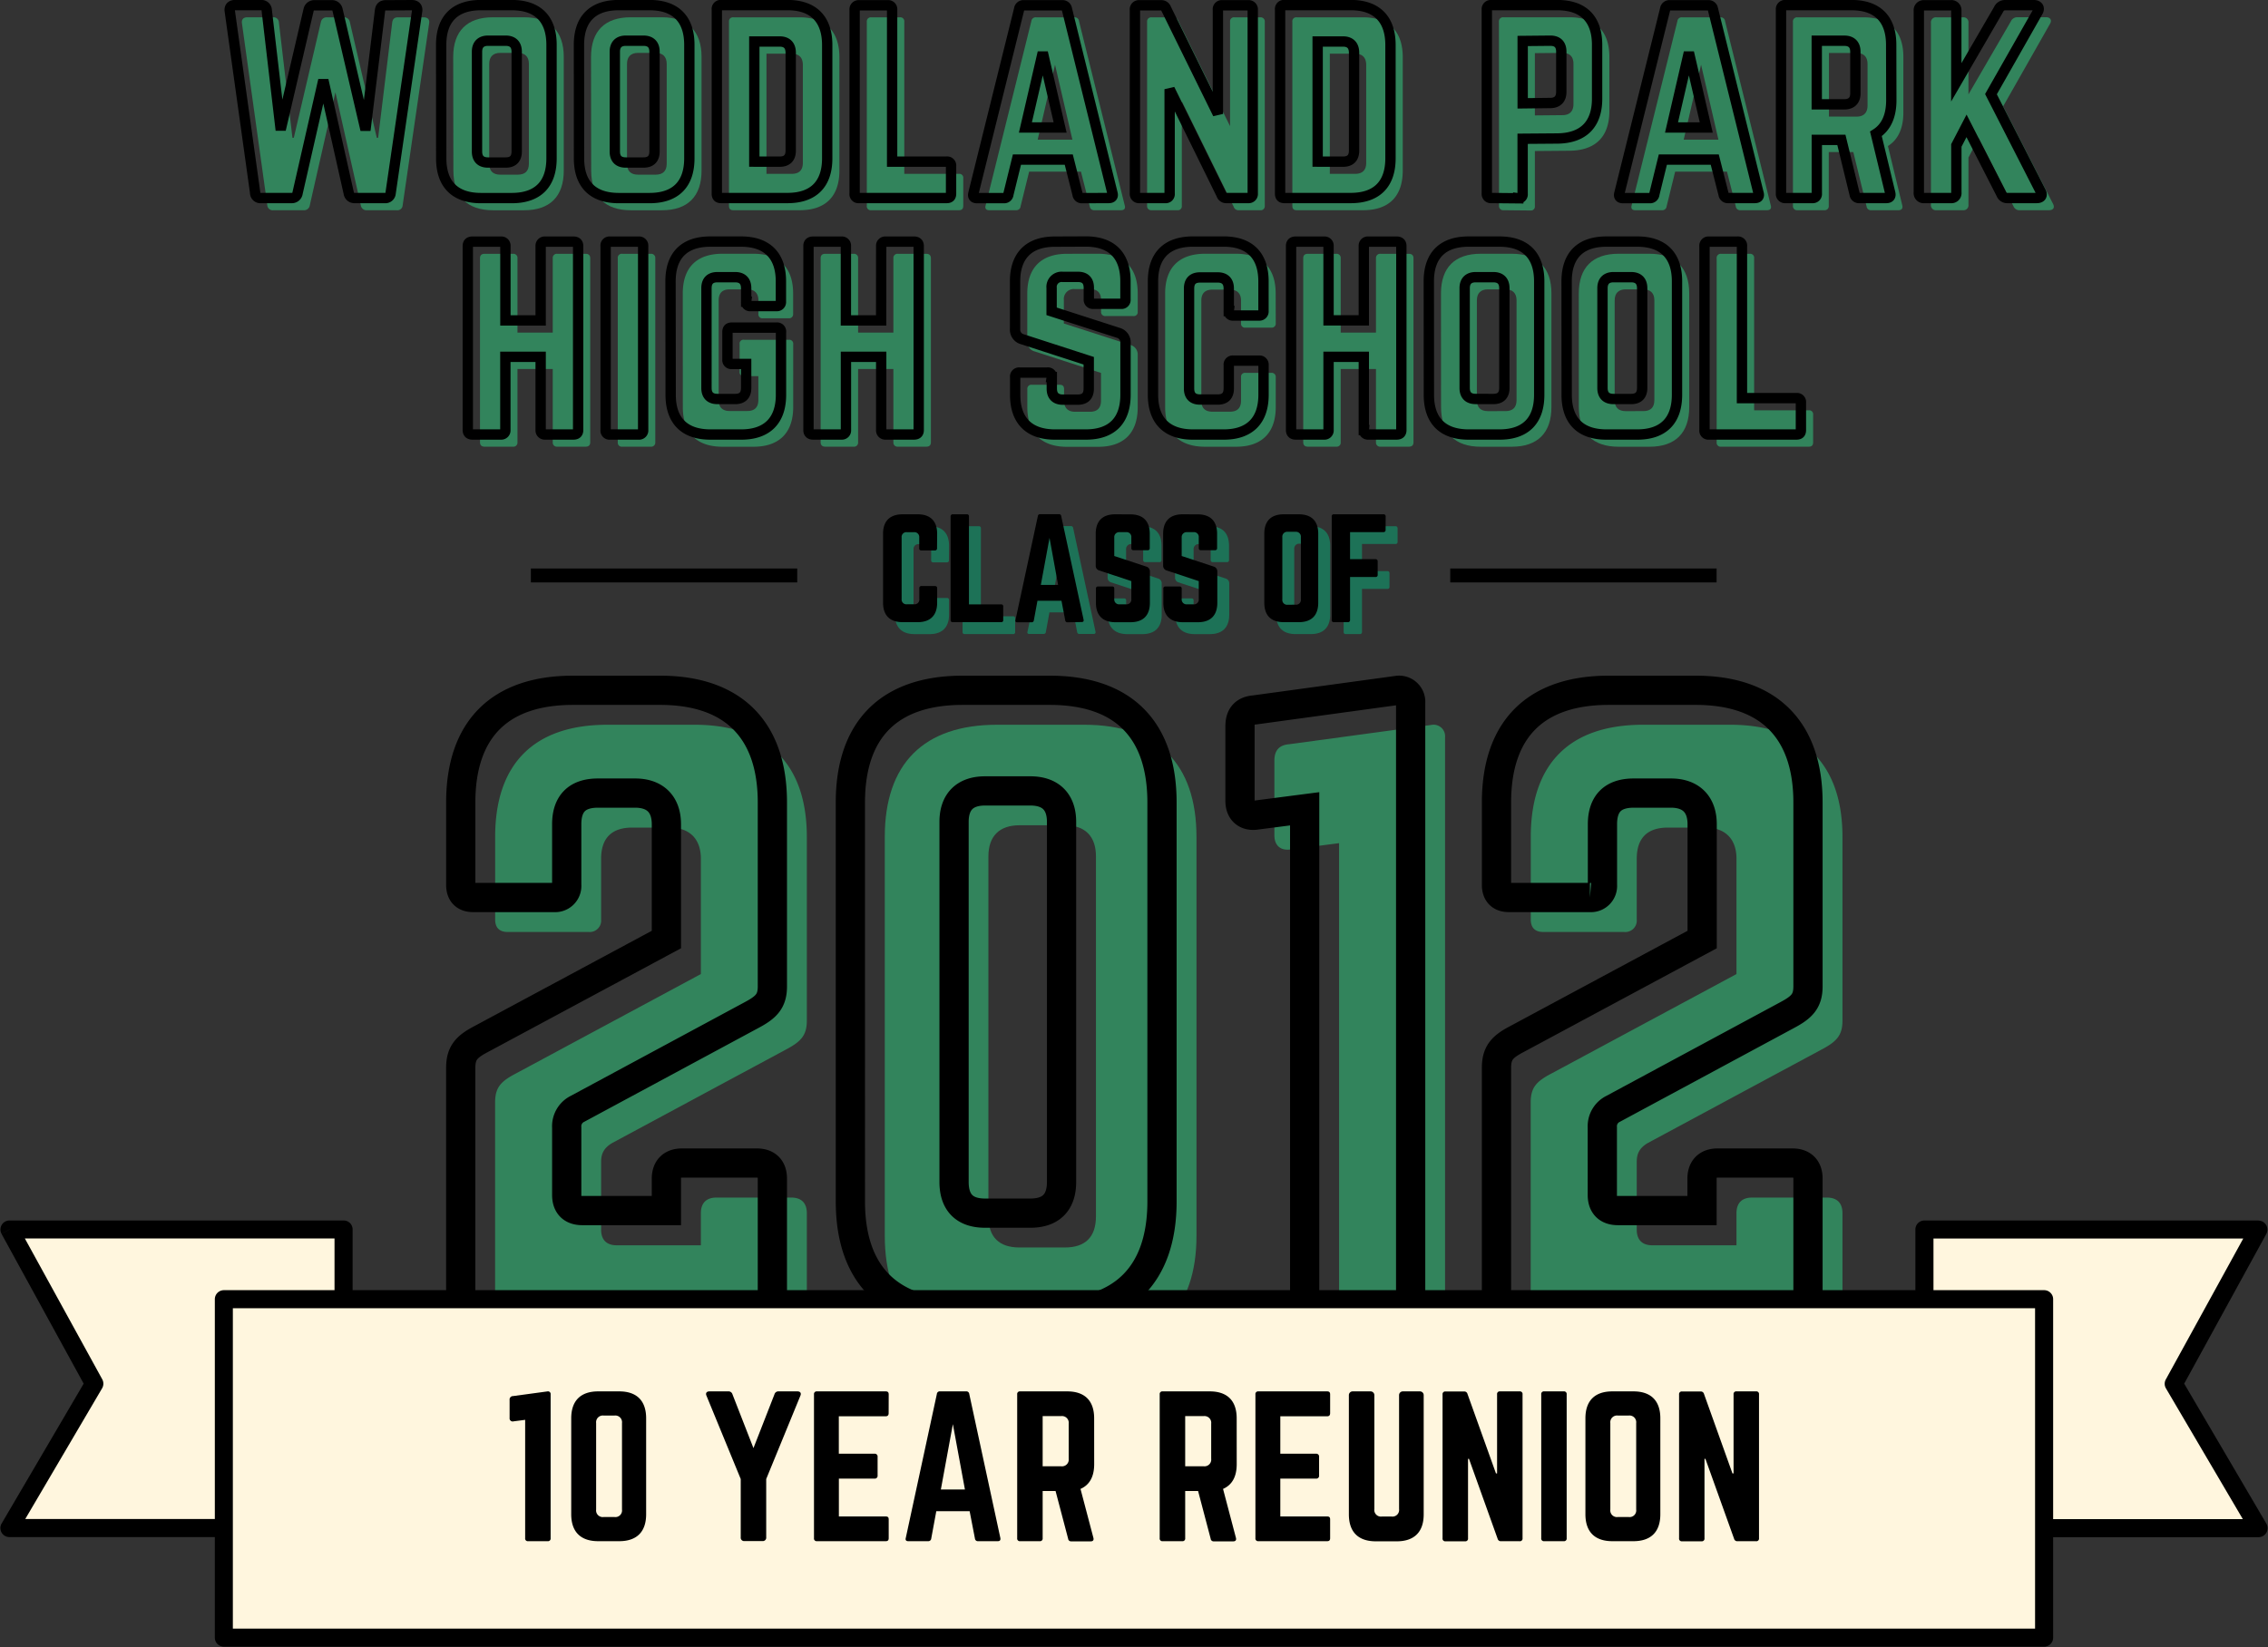 <svg id="Layer_1" data-name="Layer 1" xmlns="http://www.w3.org/2000/svg" xmlns:xlink="http://www.w3.org/1999/xlink" viewBox="0 0 855.75 621.63"><rect x="0" y="0" width="855.75" height="621.63" fill="#333333" stroke="none"/><defs><style>.cls-1,.cls-3,.cls-6,.cls-9{fill:none;}.cls-2{fill:#32845c;}.cls-3,.cls-6,.cls-9{stroke:#000;}.cls-3{stroke-width:11.03px;}.cls-4{opacity:0;}.cls-5{fill:#1d7257;}.cls-6{stroke-width:5.25px;}.cls-7{clip-path:url(#clip-path);}.cls-8{fill:#fff6de;}.cls-9{stroke-width:3.9px;}</style><clipPath id="clip-path"><rect class="cls-1" y="460.38" width="855.75" height="161.25"/></clipPath></defs><path class="cls-2" d="M296.5,396.15c5.58-2.94,7.93-5.29,7.93-10.88V315.88c0-27.64-15-42.34-42.33-42.34H229.17c-27.64,0-42.34,14.7-42.34,42.34v31.17c0,2.94,1.47,4.7,4.7,4.7h30.58a4.32,4.32,0,0,0,4.7-4.7V324.12c0-7.65,3.83-11.77,11.76-11.77h14.12c7.35,0,11.76,4.12,11.76,11.77v43.51l-70,37.64c-5.59,2.94-7.64,5.29-7.64,10.87v86.74c0,3.82,2,5.88,5.88,5.88H298.55c3.83,0,5.88-2.06,5.88-5.88v-45c0-3.83-2.05-5.89-5.88-5.89H270.33c-3.82,0-5.88,2.06-5.88,5.89V470H232.69c-3.82,0-5.88-2.06-5.88-5.88V438.49c0-3.23,1.18-5.29,4.12-7.06Z"/><path class="cls-2" d="M384.7,470.83c-7.64,0-11.76-3.82-11.76-11.76V323.23c0-7.64,4.12-11.76,11.76-11.76h17.06c7.64,0,11.76,4.12,11.76,11.76V459.07c0,7.94-4.12,11.76-11.76,11.76Zm-50.86-4.41c0,27.64,14.7,42.34,42.34,42.34h32.93c27.63,0,42.34-14.7,42.34-42.34V315.88c0-27.64-14.71-42.34-42.34-42.34H376.18c-27.64,0-42.34,14.7-42.34,42.34Z"/><path class="cls-2" d="M486.43,280.89c-3.82.3-5.58,2.36-5.58,6.18v28.22c0,3.83,2.35,5.88,6.17,5.3l18.23-2.36V504.06c0,2.94,1.47,4.7,4.71,4.7h30.57a4.33,4.33,0,0,0,4.71-4.7V278.25a4.34,4.34,0,0,0-4.71-4.71Z"/><path class="cls-2" d="M687.25,396.15c5.59-2.94,7.94-5.29,7.94-10.88V315.88c0-27.64-15-42.34-42.34-42.34H619.92c-27.64,0-42.34,14.7-42.34,42.34v31.17c0,2.94,1.47,4.7,4.71,4.7h30.57a4.33,4.33,0,0,0,4.71-4.7V324.12c0-7.65,3.82-11.77,11.76-11.77h14.11c7.35,0,11.76,4.12,11.76,11.77v43.51l-70,37.64c-5.59,2.94-7.65,5.29-7.65,10.87v86.74c0,3.82,2.06,5.88,5.88,5.88H689.31c3.82,0,5.88-2.06,5.88-5.88v-45c0-3.83-2.06-5.89-5.88-5.89H661.08c-3.82,0-5.88,2.06-5.88,5.89V470H623.45c-3.82,0-5.88-2.06-5.88-5.88V438.49c0-3.23,1.17-5.29,4.11-7.06Z"/><path class="cls-3" d="M674.29,383.14c5.52-2.94,7.89-5.24,7.89-10.84V302.89c0-27.64-15-42.36-42.35-42.36H607c-27.63,0-42.35,14.72-42.35,42.36V334c0,2.94,1.44,4.74,4.67,4.74h30.58a4.37,4.37,0,0,0,4.73-4.74v-22.9c0-7.68,3.81-11.77,11.78-11.77h14.07c7.39,0,11.77,4.09,11.77,11.77v43.5l-70,37.62c-5.6,2.94-7.61,5.31-7.61,10.91v86.71c0,3.81,2,5.89,5.89,5.89H676.3c3.87,0,5.88-2.08,5.88-5.89v-45c0-3.8-2-5.88-5.88-5.88H648.08c-3.8,0-5.88,2.08-5.88,5.88v12.06H610.47c-3.8,0-5.89-2-5.89-5.88V425.49a7.29,7.29,0,0,1,4.1-7ZM473.47,267.93c-3.88.29-5.6,2.3-5.6,6.17v28.21c0,3.81,2.37,5.89,6.17,5.31l18.23-2.36V491c0,2.94,1.44,4.74,4.67,4.74h30.58a4.38,4.38,0,0,0,4.74-4.74V265.27a4.38,4.38,0,0,0-4.74-4.74ZM371.68,457.87c-7.61,0-11.7-3.88-11.7-11.78V310.21c0-7.61,4.09-11.7,11.7-11.7h17.08c7.61,0,11.78,4.09,11.78,11.7V446.09c0,7.9-4.17,11.78-11.78,11.78Zm-50.82-4.46c0,27.64,14.71,42.36,42.35,42.36h32.88c27.63,0,42.35-14.72,42.35-42.36V302.89c0-27.64-14.72-42.36-42.35-42.36H363.21c-27.64,0-42.35,14.72-42.35,42.36Zm-37.33-70.27c5.53-2.94,7.9-5.24,7.9-10.84V302.89c0-27.64-15-42.36-42.36-42.36H216.2c-27.64,0-42.35,14.72-42.35,42.36V334c0,2.94,1.43,4.74,4.66,4.74h30.58a4.38,4.38,0,0,0,4.74-4.74v-22.9c0-7.68,3.8-11.77,11.77-11.77h14.07c7.39,0,11.77,4.09,11.77,11.77v43.5l-70,37.62c-5.59,2.94-7.6,5.31-7.6,10.91v86.71c0,3.81,2,5.89,5.88,5.89H285.54c3.88,0,5.89-2.08,5.89-5.89v-45c0-3.8-2-5.88-5.89-5.88H257.33c-3.81,0-5.89,2.08-5.89,5.88v12.06H219.72c-3.81,0-5.89-2-5.89-5.88V425.49a7.3,7.3,0,0,1,4.09-7Z"/><path class="cls-4" d="M283.5,383.16c5.59-2.94,7.94-5.3,7.94-10.88V302.89c0-27.64-15-42.34-42.34-42.34H216.17c-27.64,0-42.34,14.7-42.34,42.34v31.16c0,2.94,1.47,4.71,4.71,4.71h30.57a4.34,4.34,0,0,0,4.71-4.71V311.12c0-7.64,3.82-11.76,11.76-11.76h14.11c7.35,0,11.76,4.12,11.76,11.76v43.52l-70,37.63c-5.59,2.94-7.65,5.29-7.65,10.88v86.74c0,3.82,2.06,5.88,5.88,5.88H285.56c3.82,0,5.88-2.06,5.88-5.88v-45c0-3.82-2.06-5.88-5.88-5.88H257.33c-3.82,0-5.88,2.06-5.88,5.88V457H219.7c-3.82,0-5.88-2.06-5.88-5.88V425.5c0-3.24,1.17-5.3,4.11-7.06Z"/><path class="cls-4" d="M371.71,457.84c-7.65,0-11.76-3.82-11.76-11.76V310.24c0-7.65,4.11-11.76,11.76-11.76h17.05c7.65,0,11.76,4.11,11.76,11.76V446.08c0,7.94-4.11,11.76-11.76,11.76Zm-50.87-4.41c0,27.64,14.7,42.34,42.34,42.34h32.93c27.64,0,42.34-14.7,42.34-42.34V302.89c0-27.64-14.7-42.34-42.34-42.34H363.18c-27.64,0-42.34,14.7-42.34,42.34Z"/><path class="cls-4" d="M473.44,267.9c-3.82.29-5.59,2.35-5.59,6.17V302.3c0,3.82,2.36,5.88,6.18,5.29l18.23-2.35V491.06c0,2.94,1.47,4.71,4.7,4.71h30.58a4.33,4.33,0,0,0,4.7-4.71V265.25a4.32,4.32,0,0,0-4.7-4.7Z"/><path class="cls-4" d="M674.26,383.16c5.58-2.94,7.94-5.3,7.94-10.88V302.89c0-27.64-15-42.34-42.34-42.34H606.93c-27.64,0-42.34,14.7-42.34,42.34v31.16c0,2.94,1.47,4.71,4.7,4.71h30.58a4.33,4.33,0,0,0,4.7-4.71V311.12c0-7.64,3.83-11.76,11.76-11.76h14.12c7.35,0,11.76,4.12,11.76,11.76v43.52l-70,37.63c-5.59,2.94-7.64,5.29-7.64,10.88v86.74c0,3.82,2,5.88,5.88,5.88H676.32c3.82,0,5.88-2.06,5.88-5.88v-45c0-3.82-2.06-5.88-5.88-5.88H648.09c-3.82,0-5.88,2.06-5.88,5.88V457H610.45c-3.82,0-5.88-2.06-5.88-5.88V425.5c0-3.24,1.18-5.3,4.12-7.06Z"/><path class="cls-5" d="M358.09,205.93c0-4.78-2.59-7.32-7.32-7.32h-5.7c-4.79,0-7.38,2.54-7.38,7.32V232c0,4.78,2.59,7.33,7.38,7.33h5.7c4.73,0,7.32-2.55,7.32-7.33v-5.5a.74.74,0,0,0-.81-.81h-5.09a.72.72,0,0,0-.81.81v4.07a1.81,1.81,0,0,1-2,2H346.7a1.81,1.81,0,0,1-2-2v-23.2a1.81,1.81,0,0,1,2-2h2.64a1.84,1.84,0,0,1,2,2v4.07a.72.72,0,0,0,.81.81h5.09a.74.74,0,0,0,.81-.81Z"/><path class="cls-5" d="M370.1,232.6h12.11a.73.73,0,0,1,.82.81v5.09a.71.71,0,0,1-.82.82H364a.73.73,0,0,1-.81-.82V199.42a.75.75,0,0,1,.81-.81h5.3a.72.72,0,0,1,.81.81Z"/><path class="cls-5" d="M403.74,225.27h-6.52l3.26-17.76Zm8.9,14c.61,0,.82-.31.71-.87l-8.44-39.13a.8.8,0,0,0-.87-.71H397a.79.79,0,0,0-.87.71l-8.44,39.13c-.16.56.1.87.66.87h5.44a.8.8,0,0,0,.82-.72l1.37-7.43H405l1.42,7.43a.79.79,0,0,0,.82.72Z"/><path class="cls-5" d="M425.26,198.61c-4.73,0-7.33,2.54-7.33,7.32v12a1.83,1.83,0,0,0,1.37,1.89l12.06,4v6.76a1.8,1.8,0,0,1-2,2h-2.44a1.83,1.83,0,0,1-2-2v-3.91c0-.56-.25-.82-.81-.82h-5.3a.73.73,0,0,0-.81.82V232c0,4.78,2.6,7.33,7.33,7.33H431c4.78,0,7.33-2.55,7.33-7.33V220.23a1.87,1.87,0,0,0-1.33-1.88l-12.11-4v-7a1.85,1.85,0,0,1,2-2h2.44a1.81,1.81,0,0,1,2,2v4a.75.75,0,0,0,.82.81h5.29a.73.73,0,0,0,.82-.81v-5.4c0-4.78-2.55-7.32-7.33-7.32Z"/><path class="cls-5" d="M450.7,198.61c-4.73,0-7.33,2.54-7.33,7.32v12a1.82,1.82,0,0,0,1.38,1.89l12.06,4v6.76a1.81,1.81,0,0,1-2,2h-2.44a1.83,1.83,0,0,1-2-2v-3.91c0-.56-.25-.82-.81-.82h-5.29a.73.73,0,0,0-.82.82V232c0,4.78,2.6,7.33,7.33,7.33h5.7c4.78,0,7.33-2.55,7.33-7.33V220.23a1.87,1.87,0,0,0-1.33-1.88l-12.11-4v-7a1.86,1.86,0,0,1,2-2h2.44a1.82,1.82,0,0,1,2,2v4a.74.74,0,0,0,.81.81h5.29a.73.73,0,0,0,.82-.81v-5.4c0-4.78-2.55-7.32-7.33-7.32Z"/><path class="cls-5" d="M490.34,232.75a1.8,1.8,0,0,1-2-2V207.21a1.83,1.83,0,0,1,2-2h3a1.82,1.82,0,0,1,2,2v23.51a1.8,1.8,0,0,1-2,2Zm-8.81-.76c0,4.78,2.55,7.33,7.33,7.33h5.7c4.78,0,7.33-2.55,7.33-7.33V205.93c0-4.78-2.55-7.32-7.33-7.32h-5.7c-4.78,0-7.33,2.54-7.33,7.32Z"/><path class="cls-5" d="M527.33,199.42a.74.74,0,0,0-.81-.81H507.79a.72.72,0,0,0-.81.81V238.5a.73.73,0,0,0,.81.82h5.29a.76.76,0,0,0,.82-.82V222.27h9.56a.73.73,0,0,0,.82-.81v-5.09a.76.76,0,0,0-.82-.82H513.9V205.32h12.62a.74.74,0,0,0,.81-.81Z"/><path d="M353.6,201.44c0-4.79-2.6-7.33-7.33-7.33h-5.7c-4.78,0-7.38,2.54-7.38,7.33v26.05c0,4.78,2.6,7.33,7.38,7.33h5.7c4.73,0,7.33-2.55,7.33-7.33V222a.76.76,0,0,0-.82-.82h-5.09a.73.73,0,0,0-.81.82v4.07a1.8,1.8,0,0,1-2,2H342.2a1.8,1.8,0,0,1-2-2V202.86a1.8,1.8,0,0,1,2-2h2.64a1.82,1.82,0,0,1,2,2v4.07a.73.73,0,0,0,.81.82h5.09a.76.76,0,0,0,.82-.82Z"/><path d="M365.6,228.1h12.11a.73.73,0,0,1,.82.82V234a.71.71,0,0,1-.82.82H359.5a.73.73,0,0,1-.82-.82V194.92a.75.75,0,0,1,.82-.81h5.29a.72.72,0,0,1,.81.81Z"/><path d="M399.24,220.77h-6.52L396,203Zm8.9,14c.61,0,.82-.31.72-.87l-8.45-39.13a.79.79,0,0,0-.87-.71h-7.07a.8.8,0,0,0-.87.71L383.16,234c-.16.56.1.87.66.87h5.44a.79.79,0,0,0,.82-.71l1.37-7.43h9.06l1.42,7.43a.8.8,0,0,0,.82.71Z"/><path d="M420.76,194.11c-4.73,0-7.33,2.54-7.33,7.33v12a1.82,1.82,0,0,0,1.38,1.88l12.06,4v6.77a1.81,1.81,0,0,1-2,2h-2.44a1.83,1.83,0,0,1-2-2v-3.92c0-.56-.25-.82-.81-.82h-5.29a.73.73,0,0,0-.82.82v5.34c0,4.78,2.6,7.33,7.33,7.33h5.7c4.78,0,7.33-2.55,7.33-7.33V215.74a1.87,1.87,0,0,0-1.33-1.89l-12.11-4v-7a1.85,1.85,0,0,1,2-2h2.44a1.8,1.8,0,0,1,2,2v4a.74.74,0,0,0,.81.81H433a.73.73,0,0,0,.82-.81v-5.39c0-4.79-2.55-7.33-7.33-7.33Z"/><path d="M446.2,194.11c-4.73,0-7.33,2.54-7.33,7.33v12a1.82,1.82,0,0,0,1.38,1.88l12.06,4v6.77a1.8,1.8,0,0,1-2,2h-2.44a1.83,1.83,0,0,1-2-2v-3.92c0-.56-.25-.82-.81-.82h-5.29a.73.73,0,0,0-.82.82v5.34c0,4.78,2.6,7.33,7.33,7.33h5.7c4.78,0,7.33-2.55,7.33-7.33V215.74a1.88,1.88,0,0,0-1.32-1.89l-12.12-4v-7a1.85,1.85,0,0,1,2-2h2.44a1.8,1.8,0,0,1,2,2v4a.74.74,0,0,0,.81.81h5.29a.73.73,0,0,0,.82-.81v-5.39c0-4.79-2.55-7.33-7.33-7.33Z"/><path d="M485.84,228.25a1.81,1.81,0,0,1-2-2V202.71a1.84,1.84,0,0,1,2-2h3a1.84,1.84,0,0,1,2,2v23.51a1.81,1.81,0,0,1-2,2Zm-8.8-.76c0,4.78,2.54,7.33,7.32,7.33h5.7c4.79,0,7.33-2.55,7.33-7.33V201.44c0-4.79-2.54-7.33-7.33-7.33h-5.7c-4.78,0-7.32,2.54-7.32,7.33Z"/><path d="M522.83,194.92a.74.74,0,0,0-.81-.81H503.29a.72.72,0,0,0-.81.81V234a.73.73,0,0,0,.81.82h5.29a.76.76,0,0,0,.82-.82V217.77H519a.73.73,0,0,0,.82-.81v-5.09a.76.76,0,0,0-.82-.82H509.4V200.83H522a.75.75,0,0,0,.81-.82Z"/><line class="cls-6" x1="547.2" y1="217.19" x2="647.7" y2="217.19"/><g class="cls-7"><polyline class="cls-8" points="3.57 464.05 35.55 522.28 3.57 576.76 129.63 576.76 129.63 464.05 3.57 464.05"/><path d="M3.57,464.05l-3,1.63,31,56.54L.62,575a3.4,3.4,0,0,0,2.95,5.13H129.63a3.45,3.45,0,0,0,2.42-1,3.39,3.39,0,0,0,1-2.41V464.05a3.38,3.38,0,0,0-3.41-3.41H3.57a3.4,3.4,0,0,0-3,5l3-1.63v3.4H126.22v105.9H9.53l29-49.34a3.46,3.46,0,0,0,.06-3.37l-32-58.24-3,1.65v0"/><polyline class="cls-8" points="852.18 464.05 820.2 522.28 852.18 576.76 726.12 576.76 726.12 464.05 852.18 464.05"/><path d="M852.19,464.05l-3-1.65-32,58.24a3.4,3.4,0,0,0,.06,3.37l29,49.34H729.53V467.45H852.19v-3.4l-3-1.65,3,1.65v-3.41H726.12a3.4,3.4,0,0,0-3.42,3.41V576.76a3.44,3.44,0,0,0,1,2.41,3.48,3.48,0,0,0,2.42,1H852.19a3.41,3.41,0,0,0,2.94-5.13l-31-52.82,31-56.54a3.4,3.4,0,0,0-3-5v3.41"/><polyline class="cls-8" points="84.48 490.35 84.48 618.09 771.27 618.09 771.27 490.35 84.48 490.35"/><path d="M84.48,490.35H81.06V618.09a3.44,3.44,0,0,0,1,2.41,3.48,3.48,0,0,0,2.42,1H771.27a3.41,3.41,0,0,0,3.41-3.41V490.35a3.34,3.34,0,0,0-1-2.41,3.38,3.38,0,0,0-2.41-1H84.48a3.48,3.48,0,0,0-2.42,1,3.42,3.42,0,0,0-1,2.41h3.42v3.41H767.86V614.68h-680V490.35H84.48v0"/></g><path d="M193.63,526.91a1.3,1.3,0,0,0-1.35,1.48v6.79a1.17,1.17,0,0,0,1.49,1.27l4.38-.57v44.67a1,1,0,0,0,1.13,1.13h7.35a1,1,0,0,0,1.13-1.13V526.27a1,1,0,0,0-1.13-1.13Z"/><path d="M227.76,572.56a2.51,2.51,0,0,1-2.83-2.82V537.08a2.54,2.54,0,0,1,2.83-2.82h4.1a2.54,2.54,0,0,1,2.83,2.82v32.66a2.51,2.51,0,0,1-2.83,2.82Zm-12.23-1.06c0,6.65,3.54,10.18,10.18,10.18h7.92c6.64,0,10.17-3.53,10.17-10.18V535.32c0-6.65-3.53-10.18-10.17-10.18h-7.92c-6.64,0-10.18,3.53-10.18,10.18Z"/><path d="M293.84,525.14a1.54,1.54,0,0,0-1.63,1.13l-7.92,20.28-7.91-20.28a1.54,1.54,0,0,0-1.63-1.13h-7.06c-1.06,0-1.56.64-1.13,1.63l12.93,31.45v22a1.27,1.27,0,0,0,1.41,1.41h6.79a1.27,1.27,0,0,0,1.41-1.41v-22L302,526.77c.43-1-.07-1.63-1.13-1.63Z"/><path d="M335.32,526.27c0-.71-.28-1.13-1.13-1.13h-26a1,1,0,0,0-1.06,1.13v54.28a1,1,0,0,0,1.06,1.13h26c.85,0,1.13-.42,1.13-1.13v-7.07c0-.78-.28-1.13-1.13-1.13H316.52V558.07H330a1.06,1.06,0,0,0,1.13-1.2v-7a1.07,1.07,0,0,0-1.13-1.21h-13.5V534.54h17.67c.85,0,1.13-.49,1.13-1.2Z"/><path d="M364.08,562.17H355l4.53-24.66Zm12.37,19.51c.85,0,1.13-.42,1-1.2l-11.73-54.35a1.11,1.11,0,0,0-1.21-1h-9.82a1.09,1.09,0,0,0-1.2,1l-11.73,54.35c-.21.78.14,1.2.92,1.2h7.56a1.09,1.09,0,0,0,1.13-1l1.91-10.32h12.58l2,10.32a1.08,1.08,0,0,0,1.13,1Z"/><path d="M393.41,553.41V534.47h7a2.54,2.54,0,0,1,2.83,2.83v13.28a2.54,2.54,0,0,1-2.83,2.83Zm19.43-18.09c0-6.65-3.53-10.18-10.18-10.18H384.93a1,1,0,0,0-1.13,1.13v54.28a1,1,0,0,0,1.13,1.13h7.35a1,1,0,0,0,1.13-1.13V562.74h4.87l4.74,18a1.1,1.1,0,0,0,1.2,1h7.35c.78,0,1.2-.42,1-1.27l-4.88-18.52c3.39-1.48,5.16-4.59,5.16-9.33Z"/><path d="M447.19,553.41V534.47h7A2.54,2.54,0,0,1,457,537.3v13.28a2.54,2.54,0,0,1-2.83,2.83Zm19.43-18.09c0-6.65-3.53-10.18-10.18-10.18H438.7a1,1,0,0,0-1.13,1.13v54.28a1,1,0,0,0,1.13,1.13h7.35a1,1,0,0,0,1.14-1.13V562.74h4.87l4.74,18a1.1,1.1,0,0,0,1.2,1h7.35c.78,0,1.2-.42,1-1.27l-4.88-18.52c3.39-1.48,5.16-4.59,5.16-9.33Z"/><path d="M501.88,526.27c0-.71-.28-1.13-1.13-1.13h-26a1,1,0,0,0-1.06,1.13v54.28a1,1,0,0,0,1.06,1.13h26c.85,0,1.13-.42,1.13-1.13v-7.07c0-.78-.28-1.13-1.13-1.13H483.08V558.07h13.5a1.06,1.06,0,0,0,1.13-1.2v-7a1.07,1.07,0,0,0-1.13-1.21h-13.5V534.54h17.67c.85,0,1.13-.49,1.13-1.2Z"/><path d="M529.3,525.14a1.42,1.42,0,0,0-1.41,1.41v43a2.51,2.51,0,0,1-2.83,2.83h-3.67a2.51,2.51,0,0,1-2.83-2.83v-43a1.42,1.42,0,0,0-1.41-1.41h-6.79a1.42,1.42,0,0,0-1.41,1.41v45c0,6.65,3.53,10.18,10.18,10.18H527c6.64,0,10.18-3.53,10.18-10.18v-45a1.42,1.42,0,0,0-1.42-1.41Z"/><path d="M566,525.14a1,1,0,0,0-1.13,1.13V556.1h-.42l-10.75-30a1.21,1.21,0,0,0-1.27-.92h-7a1,1,0,0,0-1.13,1.13v54.28a1,1,0,0,0,1.13,1.13h7.35a1,1,0,0,0,1.13-1.13v-30h.36l10.81,30.18a1.22,1.22,0,0,0,1.27.92h7a1,1,0,0,0,1.13-1.13V526.27a1,1,0,0,0-1.13-1.13Z"/><path d="M582.66,525.14a1,1,0,0,0-1.13,1.13v54.28a1,1,0,0,0,1.13,1.13H590a1,1,0,0,0,1.13-1.13V526.27a1,1,0,0,0-1.13-1.13Z"/><path d="M610.43,572.56a2.51,2.51,0,0,1-2.83-2.82V537.08a2.54,2.54,0,0,1,2.83-2.82h4.1a2.54,2.54,0,0,1,2.83,2.82v32.66a2.51,2.51,0,0,1-2.83,2.82ZM598.2,571.5c0,6.65,3.54,10.18,10.18,10.18h7.92c6.64,0,10.17-3.53,10.17-10.18V535.32c0-6.65-3.53-10.18-10.17-10.18h-7.92c-6.64,0-10.18,3.53-10.18,10.18Z"/><path d="M655.23,525.14a1,1,0,0,0-1.13,1.13V556.1h-.42l-10.74-30a1.22,1.22,0,0,0-1.27-.92h-7a1,1,0,0,0-1.13,1.13v54.28a1,1,0,0,0,1.13,1.13H642a1,1,0,0,0,1.13-1.13v-30h.35l10.82,30.18a1.21,1.21,0,0,0,1.27.92h7a1,1,0,0,0,1.13-1.13V526.27a1,1,0,0,0-1.13-1.13Z"/><path class="cls-2" d="M150.17,6.54c-1.36,0-2,.63-2.19,2L142.68,52h-.52L132,8.31a2.17,2.17,0,0,0-2.29-1.77h-6.34a2.17,2.17,0,0,0-2.29,1.77L110.86,52h-.52l-5.1-43.47a2,2,0,0,0-2.18-2H93.28c-1.45,0-2.18.83-2,2.18l9.56,68.64a2.06,2.06,0,0,0,2.29,2H114.6a2.17,2.17,0,0,0,2.29-1.87l9.67-42.64,9.57,42.64a2.16,2.16,0,0,0,2.28,1.87h11.24a2,2,0,0,0,2.28-1.87l10-68.75c.21-1.35-.52-2.18-2-2.18Z"/><path class="cls-2" d="M188.75,65.92c-2.71,0-4.16-1.35-4.16-4.16V24.12c0-2.71,1.45-4.16,4.16-4.16h6.65c2.71,0,4.16,1.45,4.16,4.16V61.76c0,2.81-1.45,4.16-4.16,4.16Zm-17.68-1.56c0,9.78,5.2,15,15,15h11.65c9.78,0,15-5.2,15-15V21.52c0-9.78-5.2-15-15-15H186c-9.77,0-15,5.2-15,15Z"/><path class="cls-2" d="M240.74,65.92c-2.7,0-4.16-1.35-4.16-4.16V24.12c0-2.71,1.46-4.16,4.16-4.16h6.66c2.7,0,4.16,1.45,4.16,4.16V61.76c0,2.81-1.46,4.16-4.16,4.16Zm-17.68-1.56c0,9.78,5.2,15,15,15h11.65c9.77,0,15-5.2,15-15V21.52c0-9.78-5.2-15-15-15H238c-9.78,0-15,5.2-15,15Z"/><path class="cls-2" d="M289.2,65.61V20.27h9.57c2.7,0,4.16,1.45,4.16,4.26V61.45c0,2.81-1.46,4.16-4.16,4.16ZM275.06,77.67c0,1.15.52,1.67,1.66,1.67h25c9.78,0,15-5.2,15-15V21.62c0-9.78-5.2-15.08-15-15.08h-25a1.49,1.49,0,0,0-1.66,1.67Z"/><path class="cls-2" d="M341.2,65.61h20.59a1.48,1.48,0,0,1,1.66,1.66v10.4c0,1.15-.52,1.67-1.66,1.67H328.72a1.48,1.48,0,0,1-1.66-1.67V8.21a1.53,1.53,0,0,1,1.66-1.67h10.81a1.49,1.49,0,0,1,1.67,1.67Z"/><path class="cls-2" d="M404.63,52.71h-13.1l6.55-28.28Zm18.31,26.63c1.25,0,1.77-.63,1.45-1.77L407.13,8a1.62,1.62,0,0,0-1.77-1.46H390.91A1.62,1.62,0,0,0,389.14,8L371.88,77.57c-.32,1.14.2,1.77,1.35,1.77h10.19a1.59,1.59,0,0,0,1.66-1.46l3.23-13.1h19.55l3.33,13.1a1.59,1.59,0,0,0,1.66,1.46Z"/><path class="cls-2" d="M465.78,6.54a1.49,1.49,0,0,0-1.66,1.67V47.62L444.57,7.89a1.88,1.88,0,0,0-1.88-1.35h-8.21a1.53,1.53,0,0,0-1.66,1.67V77.67a1.53,1.53,0,0,0,1.66,1.67h9.77a1.49,1.49,0,0,0,1.67-1.67V38.26L465.47,78a1.88,1.88,0,0,0,1.87,1.35h8.22a1.53,1.53,0,0,0,1.66-1.67V8.21a1.53,1.53,0,0,0-1.66-1.67Z"/><path class="cls-2" d="M501.76,65.61V20.27h9.57c2.7,0,4.16,1.45,4.16,4.26V61.45c0,2.81-1.46,4.16-4.16,4.16ZM487.62,77.67c0,1.15.52,1.67,1.66,1.67h25c9.78,0,15-5.2,15-15V21.62c0-9.78-5.2-15.08-15-15.08h-25a1.49,1.49,0,0,0-1.66,1.67Z"/><path class="cls-2" d="M579.13,43.56V20.06l10.4-.1c2.81,0,4.16,1.45,4.16,4.16V39.3c0,2.6-1.35,4.16-4.16,4.16ZM565.61,77.67a1.54,1.54,0,0,0,1.67,1.67l10.19.1a1.48,1.48,0,0,0,1.66-1.66V57l13.11-.11c9.77-.1,15-5.3,15-15V21.52c0-9.78-5.2-15-15-15h-25a1.54,1.54,0,0,0-1.67,1.67Z"/><path class="cls-2" d="M648.39,52.71h-13.1l6.55-28.28Zm18.3,26.63c1.25,0,1.77-.63,1.46-1.77L650.89,8a1.62,1.62,0,0,0-1.77-1.46H634.66A1.61,1.61,0,0,0,632.9,8L615.63,77.57c-.31,1.14.21,1.77,1.36,1.77h10.19a1.6,1.6,0,0,0,1.66-1.46l3.22-13.1h19.56l3.32,13.1a1.6,1.6,0,0,0,1.67,1.46Z"/><path class="cls-2" d="M690.09,44V20h10.4c2.71,0,4.16,1.45,4.16,4.16v15.7c0,2.7-1.45,4.16-4.16,4.16Zm28.08-22.46c0-9.78-5.2-15-15-15h-25a1.54,1.54,0,0,0-1.67,1.67V77.67a1.54,1.54,0,0,0,1.67,1.67h10.19a1.53,1.53,0,0,0,1.66-1.67V57.39h9.26l5,20.49a1.63,1.63,0,0,0,1.77,1.46H716.3c1.14,0,1.77-.63,1.45-1.87l-5.4-22.36c3.84-2.4,5.82-6.66,5.82-12.69Z"/><path class="cls-2" d="M773.08,79.34c1.66,0,2.29-1,1.56-2.39L755.82,40.13,773.49,9c.84-1.36.11-2.5-1.45-2.5H761.12a2.64,2.64,0,0,0-2.39,1.56l-16,27.56v-27a1.87,1.87,0,0,0-2.08-2.08h-10a1.87,1.87,0,0,0-2.08,2.08V77.26a1.87,1.87,0,0,0,2.08,2.08h10a1.87,1.87,0,0,0,2.08-2.08V59.47l3.85-7.38,13.1,25.69a2.39,2.39,0,0,0,2.4,1.56Z"/><path class="cls-9" d="M768.49,74.74c1.65,0,2.28-1,1.54-2.39L751.22,35.54l17.67-31.1c.84-1.35.1-2.49-1.45-2.49H756.53a2.59,2.59,0,0,0-2.39,1.55l-16,27.57V4A1.86,1.86,0,0,0,736,2h-10A1.85,1.85,0,0,0,724,4V72.66a1.86,1.86,0,0,0,2.08,2.08h10a1.87,1.87,0,0,0,2.08-2.08V54.89L742,47.5l13.13,25.69a2.36,2.36,0,0,0,2.39,1.55Zm-83-35.37v-24H695.9c2.69,0,4.16,1.47,4.16,4.16V35.24c0,2.69-1.47,4.13-4.16,4.13Zm28.08-22.44c0-9.78-5.21-15-15-15h-25A1.51,1.51,0,0,0,672,3.6V73.07a1.52,1.52,0,0,0,1.65,1.67h10.21a1.52,1.52,0,0,0,1.65-1.67V52.8h9.27l5,20.49a1.65,1.65,0,0,0,1.78,1.45h10.18c1.17,0,1.78-.63,1.47-1.88l-5.4-22.34c3.83-2.41,5.81-6.68,5.81-12.69ZM643.79,48.11h-13.1l6.55-28.29ZM662.1,74.74c1.24,0,1.77-.63,1.44-1.78L646.3,3.4A1.63,1.63,0,0,0,644.53,2H630.08A1.62,1.62,0,0,0,628.3,3.4L611,73c-.31,1.15.2,1.78,1.34,1.78h10.21a1.59,1.59,0,0,0,1.65-1.45l3.22-13.1H647l3.33,13.1A1.6,1.6,0,0,0,652,74.74ZM574.53,39V15.46l10.41-.1c2.79,0,4.16,1.47,4.16,4.16V34.7c0,2.59-1.37,4.17-4.16,4.17ZM561,73.07a1.52,1.52,0,0,0,1.65,1.67l10.21.1a1.47,1.47,0,0,0,1.65-1.65V52.37l13.1-.1c9.77-.1,15-5.3,15-15V16.93c0-9.78-5.21-15-15-15h-25A1.51,1.51,0,0,0,561,3.6ZM497.17,61V15.66h9.57c2.69,0,4.17,1.47,4.17,4.27V56.84c0,2.82-1.48,4.17-4.17,4.17ZM483,73.07c0,1.16.51,1.67,1.65,1.67h25c9.77,0,15-5.2,15-15V17c0-9.77-5.21-15.08-15-15.08h-25A1.47,1.47,0,0,0,483,3.6ZM461.18,2a1.47,1.47,0,0,0-1.65,1.65V43L440,3.3A1.88,1.88,0,0,0,438.1,2h-8.23a1.51,1.51,0,0,0-1.65,1.65V73.07a1.52,1.52,0,0,0,1.65,1.67h9.78a1.49,1.49,0,0,0,1.67-1.67V33.66L460.87,73.4a1.86,1.86,0,0,0,1.88,1.34H471a1.54,1.54,0,0,0,1.68-1.67V3.6A1.53,1.53,0,0,0,471,2ZM400,48.11h-13.1l6.55-28.29Zm18.31,26.63c1.24,0,1.78-.63,1.45-1.78L402.55,3.4A1.63,1.63,0,0,0,400.77,2H386.32a1.62,1.62,0,0,0-1.78,1.45L367.28,73c-.3,1.15.2,1.78,1.35,1.78h10.2a1.58,1.58,0,0,0,1.65-1.45l3.23-13.1h19.55l3.32,13.1a1.6,1.6,0,0,0,1.68,1.45ZM336.61,61H357.2a1.48,1.48,0,0,1,1.65,1.67V73.07c0,1.16-.51,1.67-1.65,1.67H324.11a1.47,1.47,0,0,1-1.65-1.67V3.6A1.51,1.51,0,0,1,324.11,2h10.82a1.49,1.49,0,0,1,1.68,1.65Zm-52,0V15.66h9.57c2.69,0,4.17,1.47,4.17,4.27V56.84c0,2.82-1.48,4.17-4.17,4.17ZM270.47,73.07c0,1.16.51,1.67,1.65,1.67h25c9.77,0,15-5.2,15-15V17c0-9.77-5.21-15.08-15-15.08h-25a1.47,1.47,0,0,0-1.65,1.65ZM236.14,61.34c-2.69,0-4.16-1.38-4.16-4.17V19.52c0-2.69,1.47-4.16,4.16-4.16h6.65c2.72,0,4.17,1.47,4.17,4.16V57.17c0,2.79-1.45,4.17-4.17,4.17Zm-17.67-1.58c0,9.78,5.21,15,15,15h11.63c9.77,0,15-5.2,15-15V16.93c0-9.78-5.21-15-15-15H233.45c-9.77,0-15,5.2-15,15Zm-34.32,1.58c-2.69,0-4.17-1.38-4.17-4.17V19.52c0-2.69,1.48-4.16,4.17-4.16h6.65c2.72,0,4.16,1.47,4.16,4.16V57.17c0,2.79-1.44,4.17-4.16,4.17Zm-17.67-1.58c0,9.78,5.2,15,15,15h11.62c9.78,0,15-5.2,15-15V16.93c0-9.78-5.2-15-15-15H181.46c-9.78,0-15,5.2-15,15ZM145.57,2c-1.35,0-2,.61-2.19,2l-5.3,43.47h-.51L127.36,3.7A2.14,2.14,0,0,0,125.08,2h-6.35a2.18,2.18,0,0,0-2.29,1.75L106.26,47.4h-.53L100.65,3.93a2,2,0,0,0-2.18-2H88.69c-1.47,0-2.18.84-2,2.18l9.58,68.63a2,2,0,0,0,2.28,2H110a2.16,2.16,0,0,0,2.28-1.88L122,30.23l9.58,42.63a2.16,2.16,0,0,0,2.28,1.88h11.25a2,2,0,0,0,2.28-1.88l10-68.73c.21-1.34-.53-2.18-2-2.18Z"/><path class="cls-4" d="M145.57,1.94c-1.35,0-2,.63-2.18,2l-5.31,43.47h-.52L127.37,3.71a2.17,2.17,0,0,0-2.29-1.77h-6.34a2.17,2.17,0,0,0-2.29,1.77L106.26,47.39h-.52l-5.1-43.47a2,2,0,0,0-2.18-2H88.68c-1.45,0-2.18.84-2,2.19l9.57,68.64a2,2,0,0,0,2.28,2H110a2.16,2.16,0,0,0,2.29-1.87L122,30.23l9.57,42.64a2.16,2.16,0,0,0,2.29,1.87h11.23a2,2,0,0,0,2.29-1.87l10-68.74c.21-1.35-.52-2.19-2-2.19Z"/><path class="cls-4" d="M184.15,61.33c-2.7,0-4.16-1.36-4.16-4.16V19.52c0-2.7,1.46-4.16,4.16-4.16h6.66c2.7,0,4.16,1.46,4.16,4.16V57.17c0,2.8-1.46,4.16-4.16,4.16Zm-17.68-1.56c0,9.77,5.2,15,15,15h11.64c9.78,0,15-5.2,15-15V16.92c0-9.78-5.2-15-15-15H181.45c-9.78,0-15,5.2-15,15Z"/><path class="cls-4" d="M236.15,61.33c-2.71,0-4.16-1.36-4.16-4.16V19.52c0-2.7,1.45-4.16,4.16-4.16h6.65c2.71,0,4.16,1.46,4.16,4.16V57.17c0,2.8-1.45,4.16-4.16,4.16Zm-17.68-1.56c0,9.77,5.2,15,15,15h11.65c9.78,0,15-5.2,15-15V16.92c0-9.78-5.19-15-15-15H233.44c-9.77,0-15,5.2-15,15Z"/><path class="cls-4" d="M284.61,61V15.67h9.56c2.71,0,4.16,1.46,4.16,4.27V56.85c0,2.81-1.45,4.16-4.16,4.16ZM270.46,73.08c0,1.14.52,1.66,1.67,1.66h25c9.77,0,15-5.2,15-15V17c0-9.77-5.2-15.08-15-15.08h-25a1.49,1.49,0,0,0-1.67,1.67Z"/><path class="cls-4" d="M336.6,61h20.59a1.49,1.49,0,0,1,1.67,1.67v10.4c0,1.14-.52,1.66-1.67,1.66H324.12a1.48,1.48,0,0,1-1.66-1.66V3.61a1.53,1.53,0,0,1,1.66-1.67h10.82a1.49,1.49,0,0,1,1.66,1.67Z"/><path class="cls-4" d="M400,48.12H386.93l6.56-28.29Zm18.3,26.62c1.25,0,1.77-.62,1.46-1.77L402.53,3.4a1.61,1.61,0,0,0-1.76-1.46H386.31a1.62,1.62,0,0,0-1.77,1.46L367.28,73c-.31,1.15.21,1.77,1.35,1.77h10.19a1.6,1.6,0,0,0,1.67-1.45l3.22-13.11h19.55l3.33,13.11a1.6,1.6,0,0,0,1.66,1.45Z"/><path class="cls-4" d="M461.19,1.94a1.49,1.49,0,0,0-1.67,1.67V43L440,3.3a1.88,1.88,0,0,0-1.87-1.36h-8.22a1.53,1.53,0,0,0-1.66,1.67V73.08a1.52,1.52,0,0,0,1.66,1.66h9.78a1.48,1.48,0,0,0,1.66-1.66V33.66l19.55,39.73a1.87,1.87,0,0,0,1.88,1.35H471a1.52,1.52,0,0,0,1.66-1.66V3.61A1.53,1.53,0,0,0,471,1.94Z"/><path class="cls-4" d="M497.17,61V15.67h9.56c2.71,0,4.16,1.46,4.16,4.27V56.85c0,2.81-1.45,4.16-4.16,4.16ZM483,73.08c0,1.14.52,1.66,1.67,1.66h25c9.77,0,15-5.2,15-15V17c0-9.77-5.2-15.08-15-15.08h-25A1.49,1.49,0,0,0,483,3.61Z"/><path class="cls-4" d="M574.54,39V15.46l10.4-.1c2.8,0,4.16,1.46,4.16,4.16V34.7c0,2.6-1.36,4.16-4.16,4.16ZM561,73.08a1.52,1.52,0,0,0,1.66,1.66l10.19.11a1.49,1.49,0,0,0,1.67-1.67V52.38l13.1-.1c9.78-.11,15-5.31,15-15V16.92c0-9.78-5.19-15-15-15h-25A1.53,1.53,0,0,0,561,3.61Z"/><path class="cls-4" d="M643.8,48.12H630.69l6.55-28.29Zm18.3,26.62c1.25,0,1.77-.62,1.45-1.77L646.29,3.4a1.62,1.62,0,0,0-1.77-1.46H630.07A1.62,1.62,0,0,0,628.3,3.4L611,73c-.31,1.15.2,1.77,1.35,1.77h10.19a1.59,1.59,0,0,0,1.66-1.45l3.23-13.11H647l3.33,13.11A1.6,1.6,0,0,0,652,74.74Z"/><path class="cls-4" d="M685.5,39.38v-24h10.4c2.7,0,4.16,1.46,4.16,4.16v15.7c0,2.71-1.46,4.16-4.16,4.16Zm28.07-22.46c0-9.78-5.2-15-15-15h-25A1.53,1.53,0,0,0,672,3.61V73.08a1.52,1.52,0,0,0,1.66,1.66h10.19a1.53,1.53,0,0,0,1.67-1.66V52.8h9.25l5,20.49a1.63,1.63,0,0,0,1.77,1.45H711.7c1.15,0,1.77-.62,1.46-1.87l-5.41-22.36c3.85-2.39,5.82-6.66,5.82-12.69Z"/><path class="cls-4" d="M768.48,74.74c1.67,0,2.29-1,1.56-2.39L751.22,35.54,768.9,4.44c.83-1.35.1-2.5-1.46-2.5H756.52a2.64,2.64,0,0,0-2.39,1.56l-16,27.56V4A1.87,1.87,0,0,0,736,1.94h-10A1.87,1.87,0,0,0,724,4V72.66a1.87,1.87,0,0,0,2.08,2.08h10a1.87,1.87,0,0,0,2.08-2.08V54.88L742,47.49l13.11,25.69a2.38,2.38,0,0,0,2.39,1.56Z"/><path class="cls-2" d="M208.56,125.53H195.25V97.46a1.53,1.53,0,0,0-1.66-1.67H182.87c-1.24,0-1.76.63-1.76,1.67v69.46c0,1,.52,1.67,1.76,1.67h10.72a1.53,1.53,0,0,0,1.66-1.67V139.26h13.31v27.66a1.53,1.53,0,0,0,1.66,1.67h10.72c1.24,0,1.76-.63,1.76-1.67V97.46c0-1-.52-1.67-1.76-1.67H210.22a1.53,1.53,0,0,0-1.66,1.67Z"/><path class="cls-2" d="M234.77,168.59a1.49,1.49,0,0,1-1.67-1.67V97.46a1.49,1.49,0,0,1,1.67-1.67h10.81a1.54,1.54,0,0,1,1.67,1.67v69.46a1.54,1.54,0,0,1-1.67,1.67Z"/><path class="cls-2" d="M257.64,153.61c0,9.78,5.2,15,15,15h11.65c9.67,0,15-5.2,15-15V129.9a1.48,1.48,0,0,0-1.66-1.66H280.73a1.44,1.44,0,0,0-1.66,1.66v10.4a1.48,1.48,0,0,0,1.66,1.66h5.41v9c0,2.81-1.46,4.16-4.16,4.16h-6.66c-2.7,0-4.16-1.35-4.16-4.16V113.37c0-2.71,1.36-4.16,4.16-4.16H282c2.7,0,4.16,1.45,4.16,4.16v5.09a1.49,1.49,0,0,0,1.66,1.67h9.78a1.53,1.53,0,0,0,1.66-1.67v-7.69c0-9.78-5.3-15-15-15H272.62c-9.78,0-15,5.2-15,15Z"/><path class="cls-2" d="M337.09,125.53H323.78V97.46a1.53,1.53,0,0,0-1.66-1.67H311.41c-1.25,0-1.77.63-1.77,1.67v69.46c0,1,.52,1.67,1.77,1.67h10.71a1.53,1.53,0,0,0,1.66-1.67V139.26h13.31v27.66a1.54,1.54,0,0,0,1.67,1.67h10.71c1.25,0,1.77-.63,1.77-1.67V97.46c0-1-.52-1.67-1.77-1.67H338.76a1.54,1.54,0,0,0-1.67,1.67Z"/><path class="cls-2" d="M402.61,95.79c-9.67,0-15,5.2-15,15v18a3.72,3.72,0,0,0,2.81,3.85l25,8.11v10.5c0,2.81-1.46,4.16-4.16,4.16h-5.61c-2.6,0-4.16-1.35-4.16-4.16v-4.37c0-1.14-.52-1.66-1.67-1.66H389.3a1.49,1.49,0,0,0-1.67,1.66v6.76c0,9.78,5.31,15,15,15h11.65c9.77,0,15-5.2,15-15V134.06a3.74,3.74,0,0,0-2.7-3.85l-25.17-8.11v-8.84a3.78,3.78,0,0,1,4.16-4.16h5.72c2.81,0,4.16,1.46,4.16,4.16v4.37a1.52,1.52,0,0,0,1.66,1.66h10.51a1.48,1.48,0,0,0,1.66-1.66v-6.86c0-9.78-5.2-15-15-15Z"/><path class="cls-2" d="M481.33,110.77c0-9.78-5.3-15-15-15H454.71c-9.78,0-15.08,5.2-15.08,15v42.84c0,9.78,5.3,15,15.08,15h11.65c9.67,0,15-5.2,15-15V142.38a1.52,1.52,0,0,0-1.66-1.66h-9.78a1.48,1.48,0,0,0-1.66,1.66v8.84c0,2.81-1.46,4.16-4.16,4.16h-6.66c-2.7,0-4.16-1.35-4.16-4.16V113.47c0-2.7,1.36-4.16,4.16-4.16h6.66c2.7,0,4.16,1.46,4.16,4.16V122a1.48,1.48,0,0,0,1.66,1.66h9.78a1.52,1.52,0,0,0,1.66-1.66Z"/><path class="cls-2" d="M519.18,125.53H505.87V97.46a1.53,1.53,0,0,0-1.66-1.67H493.5c-1.25,0-1.77.63-1.77,1.67v69.46c0,1,.52,1.67,1.77,1.67h10.71a1.53,1.53,0,0,0,1.66-1.67V139.26h13.31v27.66a1.54,1.54,0,0,0,1.67,1.67h10.71c1.25,0,1.77-.63,1.77-1.67V97.46c0-1-.52-1.67-1.77-1.67H520.85a1.54,1.54,0,0,0-1.67,1.67Z"/><path class="cls-2" d="M561.41,155.17c-2.71,0-4.16-1.35-4.16-4.16V113.37c0-2.71,1.45-4.16,4.16-4.16h6.65c2.71,0,4.16,1.45,4.16,4.16V151c0,2.81-1.45,4.16-4.16,4.16Zm-17.68-1.56c0,9.78,5.2,15,15,15h11.65c9.77,0,15-5.2,15-15V110.77c0-9.78-5.2-15-15-15H558.7c-9.77,0-15,5.2-15,15Z"/><path class="cls-2" d="M613.4,155.17c-2.7,0-4.16-1.35-4.16-4.16V113.37c0-2.71,1.46-4.16,4.16-4.16h6.66c2.7,0,4.16,1.45,4.16,4.16V151c0,2.81-1.46,4.16-4.16,4.16Zm-17.68-1.56c0,9.78,5.2,15,15,15h11.65c9.77,0,15-5.2,15-15V110.77c0-9.78-5.2-15-15-15H610.7c-9.78,0-15,5.2-15,15Z"/><path class="cls-2" d="M661.86,154.86h20.59a1.48,1.48,0,0,1,1.67,1.66v10.4c0,1.15-.52,1.67-1.67,1.67H649.38a1.48,1.48,0,0,1-1.66-1.67V97.46a1.53,1.53,0,0,1,1.66-1.67H660.2a1.49,1.49,0,0,1,1.66,1.67Z"/><path class="cls-9" d="M657.27,150.26h20.59a1.48,1.48,0,0,1,1.65,1.67v10.39c0,1.16-.51,1.67-1.65,1.67H644.78a1.47,1.47,0,0,1-1.65-1.67V92.85a1.51,1.51,0,0,1,1.65-1.65h10.81a1.48,1.48,0,0,1,1.68,1.65Zm-48.47.33c-2.69,0-4.16-1.38-4.16-4.17V108.77c0-2.69,1.47-4.16,4.16-4.16h6.65c2.72,0,4.17,1.47,4.17,4.16v37.65c0,2.79-1.45,4.17-4.17,4.17ZM591.13,149c0,9.78,5.21,15,15,15h11.63c9.77,0,15-5.2,15-15V106.18c0-9.78-5.21-15-15-15H606.11c-9.77,0-15,5.2-15,15Zm-34.32,1.58c-2.7,0-4.17-1.38-4.17-4.17V108.77c0-2.69,1.47-4.16,4.17-4.16h6.65c2.71,0,4.16,1.47,4.16,4.16v37.65c0,2.79-1.45,4.17-4.16,4.17ZM539.14,149c0,9.78,5.2,15,15,15h11.63c9.78,0,15-5.2,15-15V106.18c0-9.78-5.2-15-15-15H554.11c-9.77,0-15,5.2-15,15Zm-24.55-28.08H501.28V92.85a1.52,1.52,0,0,0-1.67-1.65H488.89c-1.24,0-1.75.61-1.75,1.65v69.47c0,1,.51,1.67,1.75,1.67h10.72a1.54,1.54,0,0,0,1.67-1.67V134.67h13.31v27.65a1.54,1.54,0,0,0,1.67,1.67H527c1.24,0,1.75-.63,1.75-1.67V92.85c0-1-.51-1.65-1.75-1.65H516.26a1.52,1.52,0,0,0-1.67,1.65Zm-37.86-14.75c0-9.78-5.31-15-15-15H450.12c-9.77,0-15.08,5.2-15.08,15V149c0,9.78,5.31,15,15.08,15h11.63c9.67,0,15-5.2,15-15V137.79a1.53,1.53,0,0,0-1.65-1.68H465.3a1.5,1.5,0,0,0-1.67,1.68v8.84c0,2.81-1.45,4.16-4.17,4.16h-6.65c-2.69,0-4.16-1.35-4.16-4.16V108.87c0-2.69,1.37-4.16,4.16-4.16h6.65c2.72,0,4.17,1.47,4.17,4.16v8.53a1.5,1.5,0,0,0,1.67,1.68h9.78a1.53,1.53,0,0,0,1.65-1.68ZM398,91.2c-9.67,0-15,5.2-15,15v18a3.72,3.72,0,0,0,2.8,3.85l25,8.1v10.52c0,2.81-1.44,4.16-4.13,4.16H401c-2.59,0-4.14-1.35-4.14-4.16v-4.37a1.47,1.47,0,0,0-1.68-1.68H384.69a1.49,1.49,0,0,0-1.65,1.68V149c0,9.78,5.31,15,15,15h11.63c9.78,0,15-5.2,15-15V129.46a3.71,3.71,0,0,0-2.69-3.83l-25.19-8.13v-8.83a3.79,3.79,0,0,1,4.17-4.17h5.74c2.79,0,4.13,1.45,4.13,4.17V113a1.54,1.54,0,0,0,1.68,1.66H423a1.47,1.47,0,0,0,1.65-1.66v-6.85c0-9.78-5.2-15-15-15Zm-65.53,29.73h-13.3V92.85a1.52,1.52,0,0,0-1.67-1.65H306.8c-1.24,0-1.75.61-1.75,1.65v69.47c0,1,.51,1.67,1.75,1.67h10.72a1.54,1.54,0,0,0,1.67-1.67V134.67h13.3v27.65a1.55,1.55,0,0,0,1.68,1.67h10.71c1.25,0,1.76-.63,1.76-1.67V92.85c0-1-.51-1.65-1.76-1.65H334.17a1.53,1.53,0,0,0-1.68,1.65ZM253.05,149c0,9.78,5.21,15,15,15h11.63c9.67,0,15-5.2,15-15V125.3a1.47,1.47,0,0,0-1.65-1.65H276.13c-1.14,0-1.65.51-1.65,1.65v10.41a1.47,1.47,0,0,0,1.65,1.65h5.41v9.06c0,2.79-1.45,4.17-4.16,4.17h-6.66c-2.69,0-4.16-1.38-4.16-4.17V108.77c0-2.69,1.37-4.16,4.16-4.16h6.66c2.71,0,4.16,1.47,4.16,4.16v5.1a1.48,1.48,0,0,0,1.68,1.65H293a1.51,1.51,0,0,0,1.65-1.65v-7.69c0-9.78-5.31-15-15-15H268c-9.77,0-15,5.2-15,15Zm-22.89,15a1.48,1.48,0,0,1-1.65-1.67V92.85a1.47,1.47,0,0,1,1.65-1.65H241a1.52,1.52,0,0,1,1.67,1.65v69.47A1.54,1.54,0,0,1,241,164ZM204,120.93h-13.3V92.85A1.53,1.53,0,0,0,189,91.2H178.27c-1.25,0-1.76.61-1.76,1.65v69.47c0,1,.51,1.67,1.76,1.67H189a1.55,1.55,0,0,0,1.68-1.67V134.67H204v27.65a1.55,1.55,0,0,0,1.68,1.67h10.71c1.24,0,1.75-.63,1.75-1.67V92.85c0-1-.51-1.65-1.75-1.65H205.64A1.53,1.53,0,0,0,204,92.85Z"/><path class="cls-4" d="M204,120.94H190.65V92.86A1.53,1.53,0,0,0,189,91.19H178.28c-1.25,0-1.77.63-1.77,1.67v69.47c0,1,.52,1.66,1.77,1.66H189a1.52,1.52,0,0,0,1.66-1.66V134.66H204v27.67a1.53,1.53,0,0,0,1.67,1.66h10.71c1.25,0,1.77-.62,1.77-1.66V92.86c0-1-.52-1.67-1.77-1.67H205.63A1.54,1.54,0,0,0,204,92.86Z"/><path class="cls-4" d="M230.17,164a1.48,1.48,0,0,1-1.66-1.66V92.86a1.49,1.49,0,0,1,1.66-1.67H241a1.53,1.53,0,0,1,1.66,1.67v69.47A1.52,1.52,0,0,1,241,164Z"/><path class="cls-4" d="M253.05,149c0,9.77,5.2,15,15,15h11.65c9.67,0,15-5.2,15-15V125.31a1.49,1.49,0,0,0-1.67-1.67H276.13c-1.14,0-1.66.52-1.66,1.67V135.7a1.49,1.49,0,0,0,1.66,1.67h5.41v9c0,2.8-1.45,4.16-4.16,4.16h-6.65c-2.71,0-4.16-1.36-4.16-4.16V108.77c0-2.7,1.35-4.16,4.16-4.16h6.65c2.71,0,4.16,1.46,4.16,4.16v5.1a1.48,1.48,0,0,0,1.67,1.66H293a1.53,1.53,0,0,0,1.67-1.66v-7.7c0-9.78-5.31-15-15-15H268c-9.77,0-15,5.2-15,15Z"/><path class="cls-4" d="M332.5,120.94H319.19V92.86a1.54,1.54,0,0,0-1.67-1.67H306.81c-1.25,0-1.77.63-1.77,1.67v69.47c0,1,.52,1.66,1.77,1.66h10.71a1.53,1.53,0,0,0,1.67-1.66V134.66H332.5v27.67a1.52,1.52,0,0,0,1.66,1.66h10.71c1.25,0,1.77-.62,1.77-1.66V92.86c0-1-.52-1.67-1.77-1.67H334.16a1.53,1.53,0,0,0-1.66,1.67Z"/><path class="cls-4" d="M398,91.19c-9.67,0-15,5.2-15,15v18a3.7,3.7,0,0,0,2.81,3.85l24.95,8.11v10.5c0,2.81-1.45,4.16-4.16,4.16H401c-2.6,0-4.16-1.35-4.16-4.16v-4.36c0-1.15-.52-1.67-1.66-1.67H384.7a1.48,1.48,0,0,0-1.66,1.67V149c0,9.77,5.3,15,15,15h11.65c9.78,0,15-5.2,15-15V129.47a3.73,3.73,0,0,0-2.71-3.85l-25.16-8.11v-8.84c0-2.71,1.56-4.16,4.16-4.16h5.71c2.81,0,4.16,1.45,4.16,4.16V113a1.54,1.54,0,0,0,1.67,1.67H423a1.49,1.49,0,0,0,1.67-1.67v-6.86c0-9.78-5.2-15-15-15Z"/><path class="cls-4" d="M476.74,106.17c0-9.78-5.31-15-15-15H450.11c-9.77,0-15.08,5.2-15.08,15V149c0,9.77,5.31,15,15.08,15h11.65c9.67,0,15-5.2,15-15V137.78a1.53,1.53,0,0,0-1.67-1.66H465.3a1.48,1.48,0,0,0-1.67,1.66v8.84c0,2.81-1.45,4.16-4.16,4.16h-6.65c-2.71,0-4.16-1.35-4.16-4.16V108.87c0-2.7,1.35-4.16,4.16-4.16h6.65c2.71,0,4.16,1.46,4.16,4.16v8.53a1.49,1.49,0,0,0,1.67,1.67h9.77a1.54,1.54,0,0,0,1.67-1.67Z"/><path class="cls-4" d="M514.59,120.94H501.28V92.86a1.54,1.54,0,0,0-1.67-1.67H488.9c-1.25,0-1.77.63-1.77,1.67v69.47c0,1,.52,1.66,1.77,1.66h10.71a1.53,1.53,0,0,0,1.67-1.66V134.66h13.31v27.67a1.52,1.52,0,0,0,1.66,1.66H527c1.25,0,1.77-.62,1.77-1.66V92.86c0-1-.52-1.67-1.77-1.67H516.25a1.53,1.53,0,0,0-1.66,1.67Z"/><path class="cls-4" d="M556.81,150.58c-2.7,0-4.16-1.36-4.16-4.16V108.77c0-2.7,1.46-4.16,4.16-4.16h6.65c2.71,0,4.16,1.46,4.16,4.16v37.65c0,2.8-1.45,4.16-4.16,4.16ZM539.13,149c0,9.77,5.2,15,15,15h11.64c9.78,0,15-5.2,15-15V106.17c0-9.78-5.2-15-15-15H554.11c-9.78,0-15,5.2-15,15Z"/><path class="cls-4" d="M608.81,150.58c-2.71,0-4.16-1.36-4.16-4.16V108.77c0-2.7,1.45-4.16,4.16-4.16h6.65c2.7,0,4.16,1.46,4.16,4.16v37.65c0,2.8-1.46,4.16-4.16,4.16ZM591.13,149c0,9.77,5.2,15,15,15h11.65c9.77,0,15-5.2,15-15V106.17c0-9.78-5.2-15-15-15H606.1c-9.77,0-15,5.2-15,15Z"/><path class="cls-4" d="M657.27,150.26h20.59a1.49,1.49,0,0,1,1.66,1.67v10.4a1.44,1.44,0,0,1-1.66,1.66H644.79a1.49,1.49,0,0,1-1.67-1.66V92.86a1.54,1.54,0,0,1,1.67-1.67H655.6a1.49,1.49,0,0,1,1.67,1.67Z"/><line class="cls-6" x1="200.31" y1="217.19" x2="300.81" y2="217.19"/></svg>